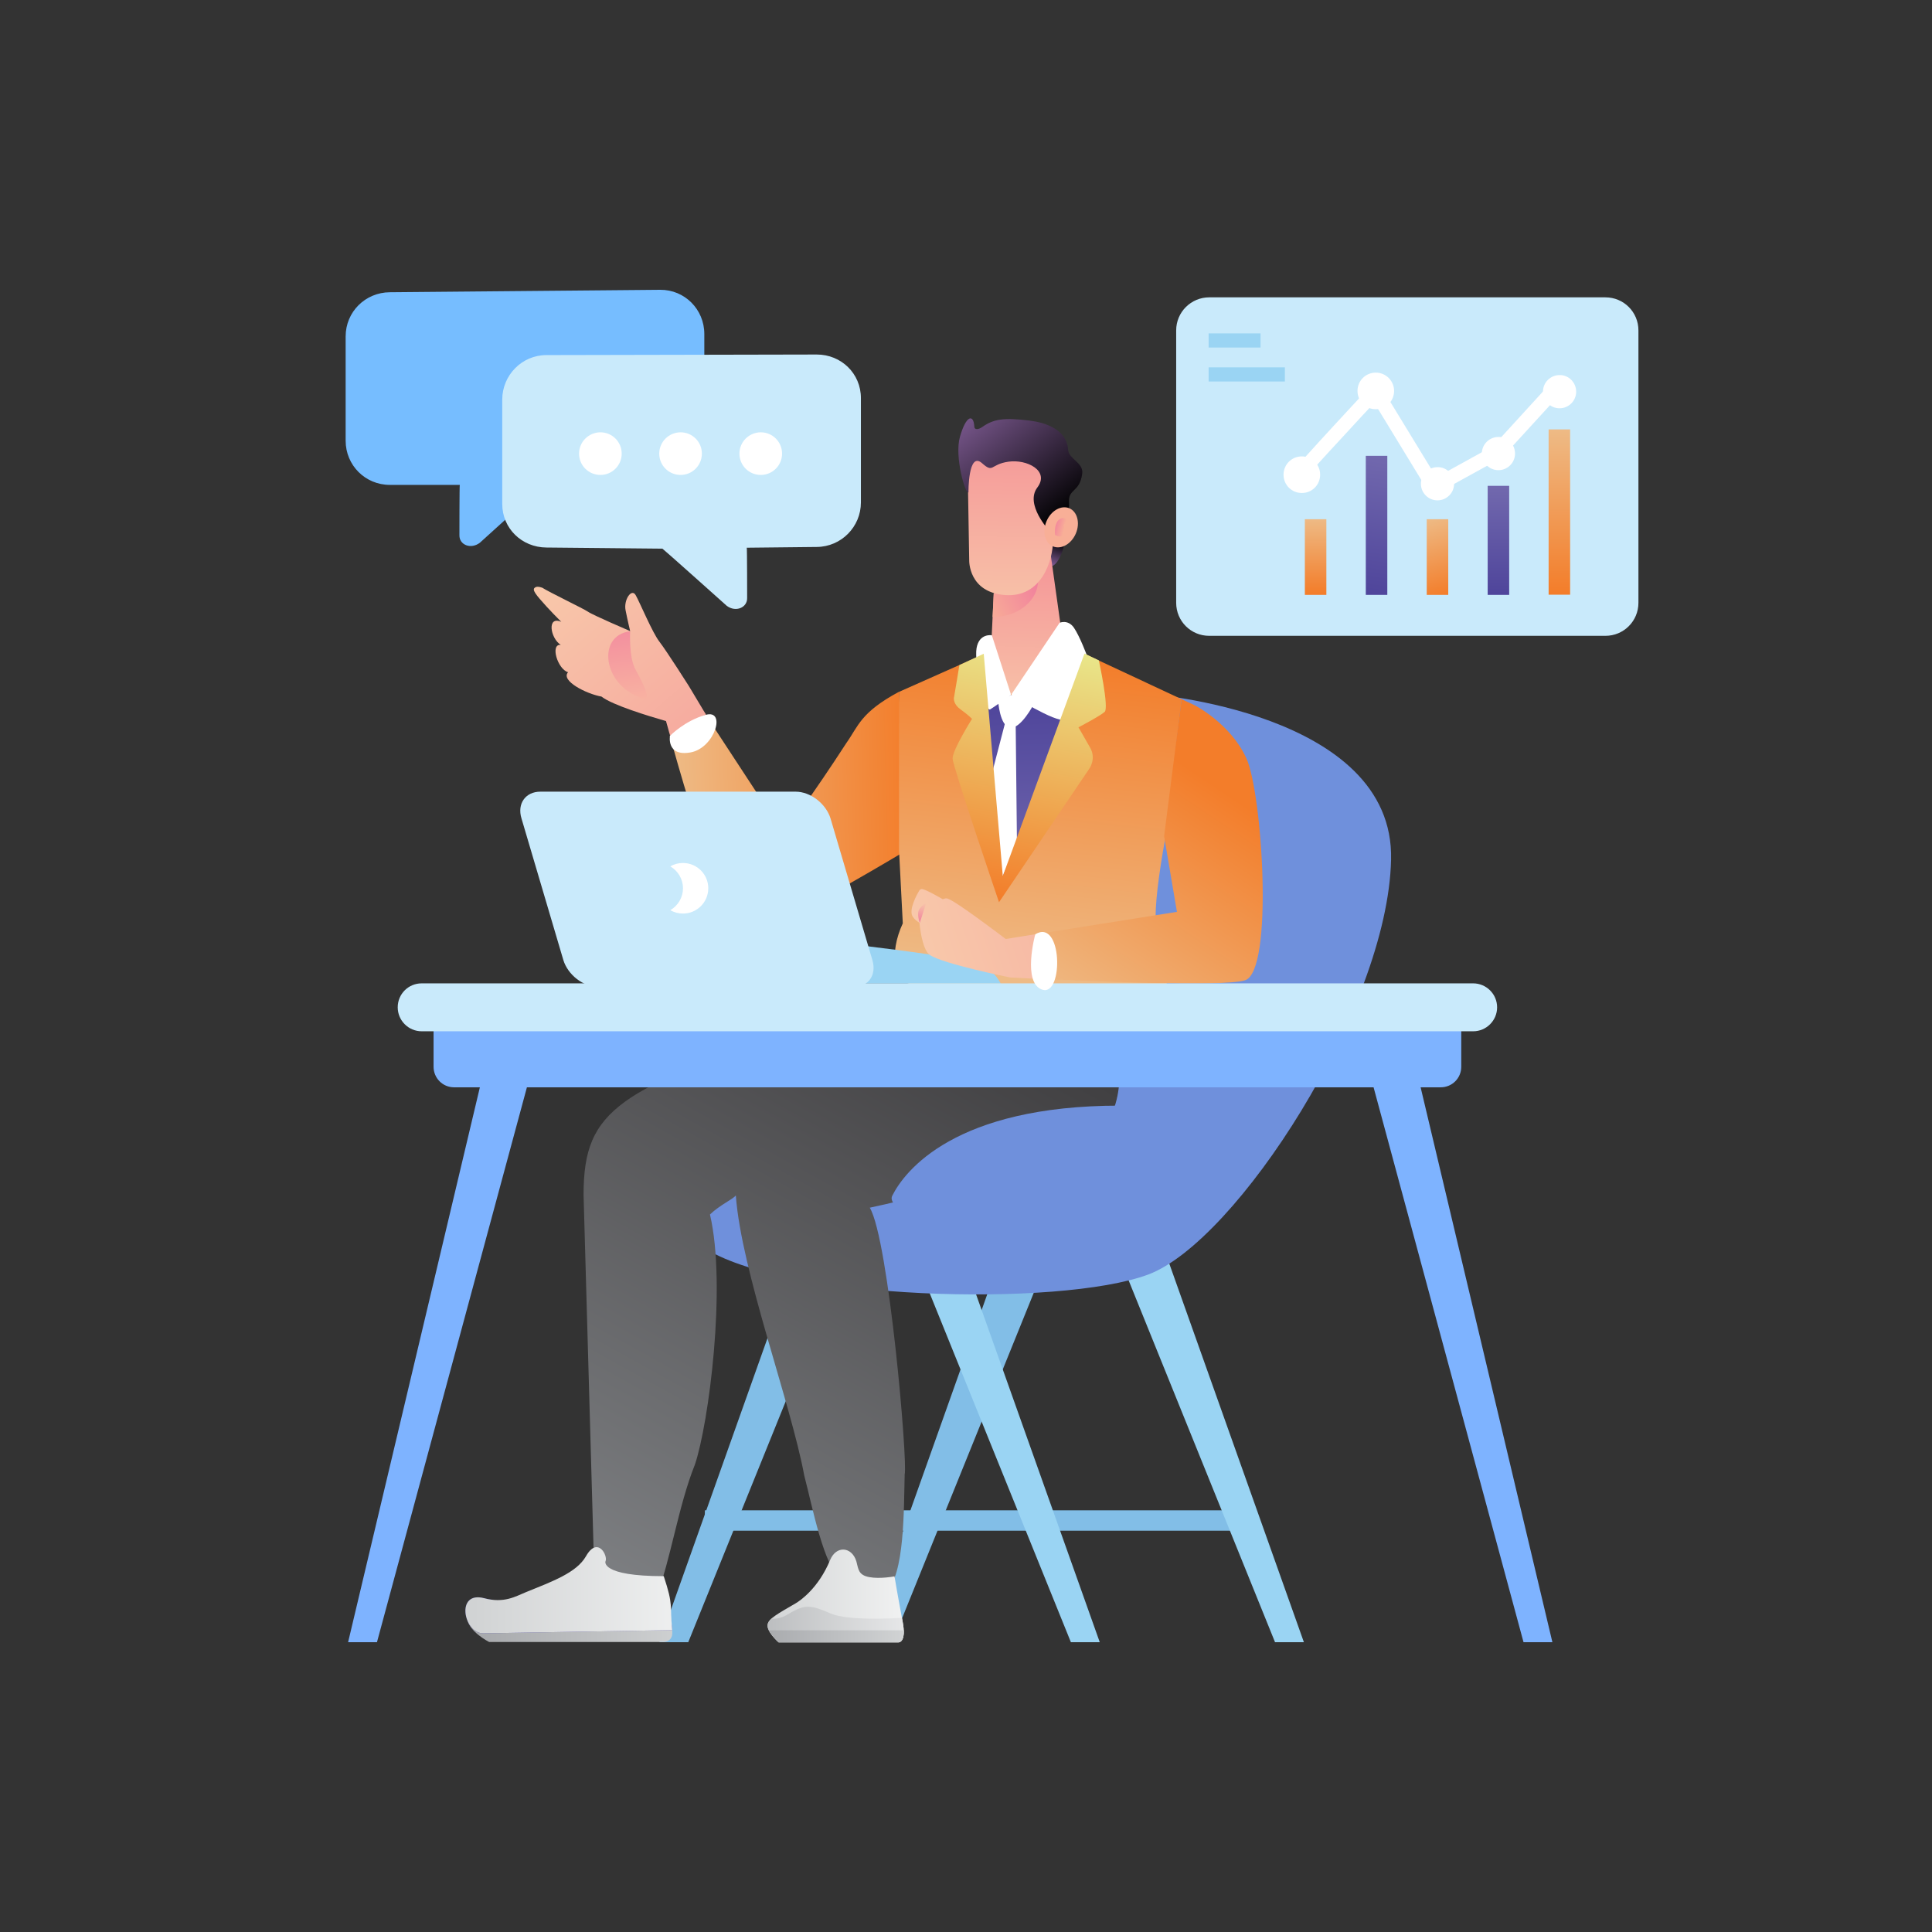 <?xml version="1.0" encoding="utf-8"?>
<!-- Generator: Adobe Illustrator 25.1.0, SVG Export Plug-In . SVG Version: 6.00 Build 0)  -->
<svg version="1.1" id="Layer_1" xmlns="http://www.w3.org/2000/svg" xmlns:xlink="http://www.w3.org/1999/xlink" x="0px" y="0px"
	 viewBox="0 0 1024 1024" style="enable-background:new 0 0 1024 1024;" xml:space="preserve">
<rect x="0" y="0" width="1024" height="1024" fill="#333333" stroke="none"/>
<style type="text/css">
	.st0{fill:#82BEE7;}
	.st1{fill:#9AD4F3;}
	.st2{fill:#6F90DC;}
	.st3{fill:#7EB3FF;}
	.st4{fill:url(#path7657_1_);}
	.st5{fill:url(#path11167-7-5_2_);}
	.st6{fill:#FFFFFF;}
	.st7{fill:#76BDFF;}
	.st8{fill:url(#path9721-0-1_1_);}
	.st9{fill:#C9EAFB;}
	.st10{fill:url(#path7616_1_);}
	.st11{fill:url(#path7614_1_);}
	.st12{fill:url(#path7596_1_);}
	.st13{fill:url(#path9739-2-3_1_);}
	.st14{fill:url(#path9743-8-1_1_);}
	.st15{fill:url(#path9745-8-2_1_);}
	.st16{fill:url(#path9753-2-72_1_);}
	.st17{fill:url(#path14534_1_);}
	.st18{fill:#F8AF97;}
	.st19{fill:url(#path9785-7-29_1_);}
	.st20{fill:url(#path7584_1_);}
	.st21{fill:url(#path10160-3-3_1_);}
	.st22{fill:url(#path10190-87_1_);}
	.st23{fill:url(#path10208-2_1_);}
	.st24{fill:url(#path7582_1_);}
	.st25{fill:url(#path7667_1_);}
	.st26{fill:url(#path7758_1_);}
	.st27{fill:url(#path7816_1_);}
	.st28{fill:url(#path7829_1_);}
	.st29{fill:url(#rect7843_1_);}
	.st30{fill:url(#rect7845_1_);}
	.st31{fill:url(#rect7847_1_);}
	.st32{fill:url(#rect7849_1_);}
	.st33{fill:url(#rect7851_1_);}
	.st34{fill:url(#path11155-8-5_1_);}
</style>
<g>
	<g id="g14377" transform="translate(-59.208,-23.002)">
		<path id="rect14358" class="st0" d="M432.8,823.5H720v10.8H432.8V823.5z"/>
		<path id="path14360" class="st1" d="M677.8,689.5l72.5,203.9H735l-82.5-203.9H677.8z"/>
		<path id="path14362" class="st0" d="M589.4,689.5l-72.5,203.9h15.3l82.5-203.9H589.4z"/>
		<path id="path14364" class="st0" d="M481.2,689.5l-72.5,203.9H424l82.5-203.9H481.2z"/>
		<path id="path14366" class="st1" d="M569.6,689.5l72.5,203.9h-15.3l-82.5-203.9H569.6z"/>
	</g>
	<path id="path14368" class="st2" d="M607.8,367.7c0,0,131.4,9.3,129.5,88c-1.8,78.7-82.1,202.6-128.9,219.9
		c-46.8,17.3-193.9,13.7-236.1-14.8c-42.2-28.4-19.1-77.7,18.3-73c37.3,4.7,163.8-67.4,173.5-124.8
		C574,405.6,581.5,370.7,607.8,367.7L607.8,367.7z"/>
	<path id="path13845" class="st3" d="M257,565.1l-72.5,305.3h15.3l82.5-305.3H257z"/>
	
		<linearGradient id="path7657_1_" gradientUnits="userSpaceOnUse" x1="2233.471" y1="1498.716" x2="2272.911" y2="1498.716" gradientTransform="matrix(2.835 0 0 -2.835 -6078.261 5110.567)">
		<stop  offset="0" style="stop-color:#A7A9AC"/>
		<stop  offset="1" style="stop-color:#D1D3D4"/>
	</linearGradient>
	<path id="path7657" class="st4" d="M356.3,864v1.8c0,3-2.4,4.5-4.6,4.5h-12.8l-9.7,0H277h-17.7c0,0-11.7-5.8-11.8-13.4
		c-0.1-7.7,13.4,3.3,27.5,3.3h75.9L356.3,864z"/>
	
		<linearGradient id="path11167-7-5_2_" gradientUnits="userSpaceOnUse" x1="2954.43" y1="-677.954" x2="2890.039" y2="-794.486" gradientTransform="matrix(2.835 0 0 -2.835 -7874.337 -1393.557)">
		<stop  offset="0" style="stop-color:#414042"/>
		<stop  offset="1" style="stop-color:#808285"/>
	</linearGradient>
	<path id="path11167-7-5_1_" class="st5" d="M315,834.9l33,10.9c7.3-18.3,11.5-47.6,20.3-69.5c7.3-21.5,16.9-94.6,8-132.6
		c5.3-5.1,12.1-8,13.7-10.1c2.9,40.1,29.2,110.2,36.3,148.6c4.2,15.8,10.2,48.4,19.9,55.5l23.3,6.1c10.1-8.9,9.5-44.1,10-62.4
		c1.7-6-8.4-124.4-18.5-141.3c11-2.2,115.5-26.2,126.2-45.4c11.4-20.5,4.4-44.1-0.3-60.8c-2.9-10.4-129,1-129,1v0
		c0,0-95.1,26-126.5,48.9c-17.2,12.5-22.1,26.1-22.1,49.5"/>
	<path id="path14370" class="st2" d="M674.5,548.8c0,0,6.6,37.2-80.9,37.2c-87.5,0-114.1,34.6-120.7,47.8
		c-6.6,13.1,91.5,42.7,149.9,3.3C681.1,597.7,674.5,548.8,674.5,548.8L674.5,548.8z"/>
	<path id="path13847" class="st3" d="M750.3,565.1l72.5,305.3h-15.3L725,565.1H750.3z"/>
	<path id="path9715-9-04" class="st6" d="M487.4,513c-0.5,0-12.7,19-4.7,20.2c44.6,6.3,89.4,9.8,135.3,1.7
		c7.8-1.4-6.2-21.8-6.7-21.8H487.4z"/>
	<path id="path14543" class="st7" d="M349.9,153.6c13-0.1,23.4,10.4,23.4,23.4v55.3c0,13-10.4,23.1-23.4,23.4l-61.5,1.3
		c-0.7,0.4-34.1,30.7-34.1,30.7c-4.8,3.6-10.9,1.1-10.8-4c0,0,0-26.3,0.2-26.7h-37.1c-13,0-23.4-10.4-23.4-23.4v-55.3
		c0-13,10.4-23.3,23.4-23.4L349.9,153.6z"/>
	
		<linearGradient id="path9721-0-1_1_" gradientUnits="userSpaceOnUse" x1="494.206" y1="-3866.671" x2="660.438" y2="-3885.845" gradientTransform="matrix(0.75 0 -0.106 -0.75 -424.29 -2481.008)">
		<stop  offset="0" style="stop-color:#EEBB86"/>
		<stop  offset="1" style="stop-color:#F37D2A"/>
	</linearGradient>
	<path id="path9721-0-1" class="st8" d="M480.6,450.6l-4.1-83.9l-0.1,0c-20.4,11-21.4,18.1-27.8,27.1
		c-17.4,26.9-33.2,48.2-33.2,48.2L374,378.8c-0.6,0.4-0.7,0.3-1.4,0.8c-2.9,1.7-6.7,3.9-10.4,6.1c-3.6,2.2-4.5,2.7-7.2,4.3
		c4.4,15.8,16.1,56.7,25.3,79.6c2.8,7,9.9,24.7,28.8,19.6C422.1,485.8,480.6,450.6,480.6,450.6L480.6,450.6z"/>
	<path id="rect7840" class="st9" d="M640.9,157.6h210c9.7,0,17.5,7.8,17.5,17.5v144.4c0,9.7-7.8,17.5-17.5,17.5h-210
		c-9.7,0-17.5-7.8-17.5-17.5V175.1C623.4,165.4,631.3,157.6,640.9,157.6z"/>
	
		<linearGradient id="path7616_1_" gradientUnits="userSpaceOnUse" x1="737.551" y1="-4001.189" x2="763.943" y2="-3767.334" gradientTransform="matrix(0.75 0 -0.106 -0.75 -424.29 -2481.008)">
		<stop  offset="0" style="stop-color:#EEBB86"/>
		<stop  offset="1" style="stop-color:#F37D2A"/>
	</linearGradient>
	<path id="path7616" class="st10" d="M626.3,370.6l-70.2-32.8l-25.4,4.8l-54.2,24.1v83.9l2,38.8c-7.4,15.9-5,31.7,6.3,32.7
		c45.6,8.8,89.1,5.3,132.4,0c8.2-4.8,6.5-22.9-4.6-31.8c-0.7-9.9,1.6-27.1,4.9-45.4L626.3,370.6z"/>
	
		<linearGradient id="path7614_1_" gradientUnits="userSpaceOnUse" x1="769.011" y1="-4039.792" x2="892.147" y2="-3873.218" gradientTransform="matrix(0.75 0 -0.106 -0.75 -424.29 -2481.008)">
		<stop  offset="0" style="stop-color:#EEBB86"/>
		<stop  offset="1" style="stop-color:#F37D2A"/>
	</linearGradient>
	<path id="path7614" class="st11" d="M626.3,370.6l-9.3,72.6l6.8,40.1l-75,11.9l-1,23.4c26.2,1.3,99.3,4.7,112,1
		c15.4-4.5,9.3-99.1,0.8-117.7c-8.5-18.6-27.6-28.2-27.6-28.2L626.3,370.6z"/>
	
		<linearGradient id="path7596_1_" gradientUnits="userSpaceOnUse" x1="563.401" y1="-3893.364" x2="428.119" y2="-3716.47" gradientTransform="matrix(0.75 0 -0.106 -0.75 -424.29 -2481.008)">
		<stop  offset="0" style="stop-color:#F59999"/>
		<stop  offset="1" style="stop-color:#F8C8AA"/>
	</linearGradient>
	<path id="path7596" class="st12" d="M284.9,311c-0.5,0-0.9,0.1-1.3,0.4c-1.9,1.1,0.4,3.8,6.1,10.1c2.1,2.3,4.9,5.2,7.8,8.1
		c-7.7-3.4-5.9,8.6-0.3,12.2c-5.7-0.6-1.7,12.9,3.9,14.5c-4.1,4.5,9.7,11.5,17.7,12.9c5.7,4.5,25.2,10.4,34.2,13
		c0.3,0.9,1.3,4.7,1.7,6.1c0.1,0.3,0.4,1.3,0.5,1.6c2.7-1.6,3.5-2.1,7.2-4.3c3.7-2.2,7.4-4.4,10.4-6.1c0.7-0.4,0.8-0.4,1.4-0.8
		l-1.2-1.9l-7.9-13.2c0,0-11.8-18.6-15.6-23.5c-3.8-4.9-10.4-20.9-12.6-24.7c-2.2-3.8-6.5,2.7-5.3,8.2c1.1,5.6,2.4,10.9,2.4,10.9
		s-20.1-8.6-22.4-10.3c-2.3-1.6-20.7-10.4-24.2-12.7C286.5,311.2,285.7,311,284.9,311L284.9,311z"/>
	
		<linearGradient id="path9739-2-3_1_" gradientUnits="userSpaceOnUse" x1="2955.814" y1="-592.163" x2="2954.456" y2="-596.21" gradientTransform="matrix(2.834 -4.820000e-02 -4.820000e-02 -2.834 -7845.33 -1249.149)">
		<stop  offset="0" style="stop-color:#000000"/>
		<stop  offset="1" style="stop-color:#735386"/>
	</linearGradient>
	<path id="path9739-2-3" class="st13" d="M565.1,283.9c0,0-2.1,13.8-7.3,16.1C552.5,302.3,552.9,280.9,565.1,283.9z"/>
	
		<linearGradient id="path9743-8-1_1_" gradientUnits="userSpaceOnUse" x1="2947.225" y1="-599.09" x2="2946.457" y2="-628.052" gradientTransform="matrix(2.835 0 0 -2.835 -7808.632 -1396.499)">
		<stop  offset="0" style="stop-color:#F59999"/>
		<stop  offset="1" style="stop-color:#F8C8AA"/>
	</linearGradient>
	<path id="path9743-8-1" class="st14" d="M556.9,294l6.7,47.8c-17.9,31.4-38.5,35.6-38.5,6.2l1.6-33.5L556.9,294z"/>
	
		<linearGradient id="path9745-8-2_1_" gradientUnits="userSpaceOnUse" x1="2960.698" y1="-648.156" x2="2951.474" y2="-654.207" gradientTransform="matrix(3.008 0 0 -3.585 -8354.587 -2017.646)">
		<stop  offset="0" style="stop-color:#F17D9D"/>
		<stop  offset="1" style="stop-color:#F8AF97"/>
	</linearGradient>
	<path id="path9745-8-2" class="st15" d="M548.9,299.5l-22.2,15.1l-0.6,12.4c5.8,0,12.8-1.5,18.4-6.8
		C551.6,313.6,550.8,305.3,548.9,299.5z"/>
	
		<linearGradient id="path9753-2-72_1_" gradientUnits="userSpaceOnUse" x1="2947.315" y1="-574.297" x2="2946.524" y2="-608.271" gradientTransform="matrix(2.834 -4.820000e-02 -4.820000e-02 -2.834 -7845.33 -1249.149)">
		<stop  offset="0" style="stop-color:#F59999"/>
		<stop  offset="1" style="stop-color:#F8C8AA"/>
	</linearGradient>
	<path id="path9753-2-72" class="st16" d="M512.9,249.2l0.8,47.8c0,0-0.5,17,19.1,18.4c19.6,1.4,25.3-19,25.3-28.7
		c0-9.7-0.4-25.2-0.7-40.3C557.1,231.3,512.5,225,512.9,249.2L512.9,249.2z"/>
	
		<linearGradient id="path14534_1_" gradientUnits="userSpaceOnUse" x1="2302.067" y1="1655.746" x2="2283.13" y2="1671.935" gradientTransform="matrix(2.776 0.576 0.576 -2.776 -6781.579 3545.696)">
		<stop  offset="0" style="stop-color:#000000"/>
		<stop  offset="1" style="stop-color:#735386"/>
	</linearGradient>
	<path id="path14534" class="st17" d="M549.3,223.5c-1.2-0.2-2.4-0.4-3.7-0.6c-13.5-1.6-18.9-0.9-25.1,3.5c-1.6,1.1-4,1.8-4.1-0.4
		c-0.4-6.6-4.3-6.1-7.6,5.5c-3,10.4,2.8,30.5,4.5,29.5c0,0-0.2-22.1,7.2-15.5c6.2,5.5,4.2,0.6,14-0.8c9.8-1.4,22,4.8,15.3,13.7
		c-6.7,8.9,6.2,22.7,6.2,22.7s5.4-0.5,6-0.9c0.4-0.2,5.1-5.1,4.6-14c-0.4-7.4,5.6-5,7-15.1c0.8-6-7.2-7.7-7.5-12.8
		C565.7,230.7,559.4,225.6,549.3,223.5L549.3,223.5z"/>
	<path id="path9783-9-5" class="st18" d="M570.2,282.8c-2.4,5.6-7.8,8.6-12.1,6.8c-4.3-1.8-5.8-7.8-3.4-13.4
		c2.4-5.6,7.8-8.6,12.1-6.8C571,271.2,572.6,277.2,570.2,282.8z"/>
	
		<linearGradient id="path9785-7-29_1_" gradientUnits="userSpaceOnUse" x1="2955.133" y1="-589.235" x2="2957.34" y2="-589.846" gradientTransform="matrix(2.834 -4.820000e-02 -4.820000e-02 -2.834 -7845.33 -1249.149)">
		<stop  offset="0" style="stop-color:#F17D9D"/>
		<stop  offset="1" style="stop-color:#F8AF97"/>
	</linearGradient>
	<path id="path9785-7-29" class="st19" d="M559.2,283.5c0-0.3-0.6-5.2,1.7-7.7c2.3-2.5,5.6-0.5,5.2,0.5c-0.4,1-2.8,1-2.2,2.5
		C564.5,280.2,564.9,286.7,559.2,283.5L559.2,283.5z"/>
	
		<linearGradient id="path7584_1_" gradientUnits="userSpaceOnUse" x1="2335.845" y1="1671.634" x2="2336.58" y2="1637.163" gradientTransform="matrix(2.835 0 0 -2.835 -6078.261 5110.567)">
		<stop  offset="0" style="stop-color:#4F459B"/>
		<stop  offset="1" style="stop-color:#7269AE"/>
	</linearGradient>
	<path id="path7584" class="st20" d="M516.6,374l19.2-5.7l33.5,9L535,464.3l-3.7,0.5L516.6,374z"/>
	<path id="path7704" class="st6" d="M538.3,380.6l0.7,66.2l-7.7,18l-10.2-37l12.1-46.5L538.3,380.6z"/>
	<path id="path10224-7" class="st6" d="M535.9,368.3c0,0,23.7,14.9,28.3,13.1c4.6-1.8,12-33.7,12-33.7s-3.8-10.3-7-15
		c-3.2-4.6-7.6-2.6-7.6-2.6L535.9,368.3z"/>
	<path id="path10226-3" class="st6" d="M535.9,368.3c0,0-8.5,6.1-11.1,7.7c-2.6,1.5-8.6-24.5-7.2-32.5c1.4-8,8.1-6.8,8.1-6.8
		L535.9,368.3z"/>
	<path id="rect13849" class="st3" d="M240.7,533.1h522.9c6.1,0,10.9,4.9,10.9,10.9v21.4c0,6.1-4.9,10.9-10.9,10.9H240.7
		c-6.1,0-10.9-4.9-10.9-10.9V544C229.7,538,234.6,533.1,240.7,533.1z"/>
	<path id="path14404" class="st1" d="M405.5,493.1l0.3,0.9c0.1,0,0.1,0,0.2,0l0.2-0.8L405.5,493.1z M405.9,494.1l-6.8,27.2h131.3
		c-1.1-2.1-3-4.9-6.2-7.9C517.1,506.4,438.7,500.2,405.9,494.1z"/>
	<path id="path13852" class="st9" d="M223.5,521.2h557.3c7,0,12.7,5.7,12.7,12.7c0,7-5.7,12.7-12.7,12.7H223.5
		c-7,0-12.7-5.7-12.7-12.7C210.8,526.9,216.4,521.2,223.5,521.2z"/>
	
		<linearGradient id="path10160-3-3_1_" gradientUnits="userSpaceOnUse" x1="2899.115" y1="573.84" x2="2901.451" y2="554.221" gradientTransform="matrix(2.835 0 -0.4 -2.835 -7666.933 1941.808)">
		<stop  offset="0" style="stop-color:#F17D9D"/>
		<stop  offset="1" style="stop-color:#F8B1A1"/>
	</linearGradient>
	<path id="path10160-3-3" class="st21" d="M340.8,370.2c5.1,1.5-0.5-8.9-4-15.4c-3.6-6.5-2.8-20.2-2.8-20.2
		C316,336.7,319.4,363.8,340.8,370.2L340.8,370.2z"/>
	<path id="rect14401" class="st9" d="M286.4,419.6h135.3c7.9,0,16.1,6.4,18.5,14.2l22.2,75.1c2.3,7.9-2.1,14.2-10,14.2H317.1
		c-7.9,0-16.1-6.4-18.5-14.2l-22.2-75.1C274,426,278.5,419.6,286.4,419.6L286.4,419.6z"/>
	<g id="g14349" transform="matrix(1,0,0.141,1,-3.543,-22.113)">
		
			<linearGradient id="path10190-87_1_" gradientUnits="userSpaceOnUse" x1="1832.918" y1="-5853.337" x2="2087.478" y2="-5755.363" gradientTransform="matrix(-0.682 0.312 -0.408 -0.638 -506.61 -3800.005)">
			<stop  offset="0" style="stop-color:#F59999"/>
			<stop  offset="1" style="stop-color:#F8C8AA"/>
		</linearGradient>
		<path id="path10190-87" class="st22" d="M479.2,517.3l-15.9,2.5c0,0-24.4-20.9-28.1-21.5c-0.7-0.1-1.5,0.1-2.3,0.4
			c-4.2-2.6-7.8-4.7-9.8-5.3l0,0c-1-0.3-1.7,0.3-1.9,0.6c-1.5,2-7.4,10.4-5.5,14c0.7,1.3,1.8,2.4,3.1,3.2c-0.3,6.3,0.2,14.8,3,17
			c6.2,4.8,41,12,41,12s6.4,0.3,11.9,0.6L479.2,517.3z"/>
		
			<linearGradient id="path10208-2_1_" gradientUnits="userSpaceOnUse" x1="2371.644" y1="1152.214" x2="2368.348" y2="1155.539" gradientTransform="matrix(-2.577 1.18 -1.544 -2.411 8309.648 491.409)">
			<stop  offset="0" style="stop-color:#F17D9D"/>
			<stop  offset="1" style="stop-color:#F8C8AA"/>
		</linearGradient>
		<path id="path10208-2" class="st23" d="M419,511.2l5-10.8c0,0-4.2,2.5-5,5C418.2,507.9,418.9,511.2,419,511.2L419,511.2z"/>
	</g>
	<path id="path14409" class="st6" d="M362,457.4c-2.4,0-4.7,0.6-6.7,1.8c4.1,2.4,6.7,6.8,6.7,11.6c0,4.8-2.6,9.2-6.7,11.6
		c2,1.2,4.3,1.8,6.7,1.8c7.4,0,13.4-6,13.4-13.4C375.4,463.4,369.4,457.4,362,457.4z"/>
	<path id="rect14536" class="st9" d="M289.6,188.2c-13,0-23.4,10.7-23.4,23.6v55.3c0,13,10.4,23,23.4,23.1l61.5,0.6
		c0.7,0.4,34.1,30.3,34.1,30.3c4.8,3.6,10.9,0.9,10.8-4.1c0,0,0-26.3-0.2-26.7l37.1-0.4c13-0.1,23.4-10.7,23.4-23.6v-55.3
		c0-13-10.4-23.1-23.4-23.1L289.6,188.2z"/>
	<g id="g14556" transform="translate(-63.385,-23.971)">
		<path id="path14545" class="st6" d="M381.5,253.1c-6.2,0.1-11.2,5.1-11.2,11.3c0,6.3,5.1,11.3,11.3,11.3l0,0
			c6.3,0,11.3-5.1,11.3-11.3l0,0c0-6.3-5.1-11.3-11.3-11.3l0,0C381.6,253.1,381.5,253.1,381.5,253.1z"/>
		<path id="path14549" class="st6" d="M424,253.1c-6.2,0.1-11.2,5.1-11.2,11.3c0,6.3,5.1,11.3,11.3,11.3l0,0
			c6.3,0,11.3-5.1,11.3-11.3l0,0c0-6.3-5.1-11.3-11.3-11.3l0,0C424,253.1,424,253.1,424,253.1z"/>
		<path id="path14551" class="st6" d="M466.5,253.1c-6.2,0.1-11.2,5.1-11.2,11.3c0,6.3,5.1,11.3,11.3,11.3l0,0
			c6.3,0,11.3-5.1,11.3-11.3l0,0c0-6.3-5.1-11.3-11.3-11.3l0,0C466.5,253.1,466.5,253.1,466.5,253.1z"/>
	</g>
	
		<linearGradient id="path7582_1_" gradientUnits="userSpaceOnUse" x1="2339.193" y1="1683.991" x2="2329.837" y2="1634.551" gradientTransform="matrix(2.835 0 0 -2.835 -6078.261 5110.567)">
		<stop  offset="0" style="stop-color:#E8EB8E"/>
		<stop  offset="1" style="stop-color:#F37D2A"/>
	</linearGradient>
	<path id="path7582" class="st24" d="M574.8,346.4l-43.3,117.9l-10.1-117.8l-12.9,6c0,0-2.6,15.9-2.8,16.8c-0.3,0.9-0.4,4,3.4,6.7
		c3.7,2.6,6.1,5,6.1,5s-10.5,16.7-10.3,21.1c0.2,4.4,24.6,76.1,24.6,76.1l47.6-70.4c0,0,4.2-5.3,0.7-11.5
		c-3.5-6.2-6.2-10.8-6.2-10.8s11.5-6,13.9-8.2c2.4-2.2-3.1-27.3-3.1-27.3L574.8,346.4z"/>
	<path id="path7624" class="st6" d="M355.1,390c0,0-2,11.1,10.9,8.8c12.9-2.3,19.1-23.1,8-19.9C362.9,382,355.1,390,355.1,390
		L355.1,390z"/>
	<path id="path7626" class="st6" d="M548.7,495.2c0,0-7.1,26.1,3.9,29.4C563.8,527.9,563.1,486.4,548.7,495.2z"/>
	
		<linearGradient id="path7667_1_" gradientUnits="userSpaceOnUse" x1="136.354" y1="-4362.631" x2="297.717" y2="-4362.631" gradientTransform="matrix(0.75 0 0 -0.75 144.387 -2415.807)">
		<stop  offset="0" style="stop-color:#30307F"/>
		<stop  offset="1" style="stop-color:#655CA7"/>
	</linearGradient>
	<path id="path7667" class="st25" d="M253.4,846.6c-11.4-0.2-6.9,19.1,2.7,19.1l100.2-1.7c0-2.9-1.1-5.5-0.7-8.2h-67
		c-19.3,0-25.6-5-27.6-7.9c-1.3-0.2-2.8-0.4-4.3-0.8C255.5,846.8,254.4,846.6,253.4,846.6z"/>
	<path id="path7702" class="st6" d="M529,371.3c0,0,0.9,13.7,6.4,14.4c5.5,0.7,12.2-11.7,12.8-13.1c0.5-1.5-12.3-4.2-12.3-4.2
		L529,371.3z"/>
	
		<linearGradient id="path7758_1_" gradientUnits="userSpaceOnUse" x1="2286.004" y1="1504.531" x2="2313.276" y2="1504.531" gradientTransform="matrix(2.835 0 0 -2.835 -6078.261 5110.567)">
		<stop  offset="0" style="stop-color:#D1D3D4"/>
		<stop  offset="1" style="stop-color:#F1F2F2"/>
	</linearGradient>
	<path id="path7758" class="st26" d="M446.9,821.3c-2.6,0-5.3,1.7-6.9,5.5c-6.2,15-15.9,21.6-18.3,23c-10,5.8-14,8-14.8,11
		c-1,3.7,5.8,9.7,5.8,9.7h6.6h13.9h43c0,0,4.4,0.3,2.2-11.1c-2.2-11.4-4.3-23.9-4.3-23.9s-7.6,1.5-13.4,0.4
		c-5.8-1.1-5.7-4.2-6.8-8.3C452.7,823.5,449.8,821.3,446.9,821.3L446.9,821.3z"/>
	
		<linearGradient id="path7816_1_" gradientUnits="userSpaceOnUse" x1="349.875" y1="-4369.069" x2="446.08" y2="-4369.069" gradientTransform="matrix(0.75 0 0 -0.75 144.387 -2415.807)">
		<stop  offset="0" style="stop-color:#BCBEC0"/>
		<stop  offset="1" style="stop-color:#E6E7E8"/>
	</linearGradient>
	<path id="path7816" class="st27" d="M428.5,851.6c-3.2,0-6.1,1.1-10.5,3.8c-4.1,2.5-7,2.7-9.2,2.5c-1,1-1.7,1.9-1.9,2.9
		c-1,3.7,5.8,9.7,5.8,9.7h6.6h13.9h43c0,0,4.4,0.3,2.2-11.1c-0.1-0.6-0.2-1.3-0.4-1.9c-5.1,0.3-28.4,1.6-37.7-2.3
		C435.1,852.9,431.7,851.7,428.5,851.6z"/>
	
		<linearGradient id="path7829_1_" gradientUnits="userSpaceOnUse" x1="344.776" y1="-4964.693" x2="446.063" y2="-4964.693" gradientTransform="matrix(0.75 0 0 -2.144 144.387 -9776.118)">
		<stop  offset="4.468321e-03" style="stop-color:#A7A9AC"/>
		<stop  offset="1" style="stop-color:#D1D3D4"/>
	</linearGradient>
	<path id="path7829" class="st28" d="M407.5,864c1.6,3.2,5.2,6.4,5.2,6.4h6.6h13.9h43c0,0,2.5,0.2,2.8-4.8c0-0.5,0-1,0-1.5H407.5z"
		/>
	
		<linearGradient id="rect7843_1_" gradientUnits="userSpaceOnUse" x1="2370.44" y1="1691.709" x2="2374.469" y2="1717.708" gradientTransform="matrix(2.835 0 0 -2.835 -5995.395 5110.567)">
		<stop  offset="0" style="stop-color:#4F459B"/>
		<stop  offset="1" style="stop-color:#7269AE"/>
	</linearGradient>
	<path id="rect7843" class="st29" d="M723.9,241.6h11.4v73.7h-11.4V241.6z"/>
	
		<linearGradient id="rect7845_1_" gradientUnits="userSpaceOnUse" x1="2381.843" y1="1705.849" x2="2385.872" y2="1691.709" gradientTransform="matrix(2.835 0 0 -2.835 -5995.395 5110.567)">
		<stop  offset="0" style="stop-color:#EEBB86"/>
		<stop  offset="1" style="stop-color:#F37D2A"/>
	</linearGradient>
	<path id="rect7845" class="st30" d="M756.2,275.2h11.4v40.1h-11.4V275.2z"/>
	
		<linearGradient id="rect7847_1_" gradientUnits="userSpaceOnUse" x1="2395.26" y1="1691.709" x2="2395.26" y2="1712.092" gradientTransform="matrix(2.835 0 0 -2.835 -5995.395 5110.567)">
		<stop  offset="0" style="stop-color:#4F459B"/>
		<stop  offset="1" style="stop-color:#7269AE"/>
	</linearGradient>
	<path id="rect7847" class="st31" d="M788.5,257.5h11.4v57.8h-11.4V257.5z"/>
	
		<linearGradient id="rect7849_1_" gradientUnits="userSpaceOnUse" x1="2361.052" y1="1705.849" x2="2361.052" y2="1691.709" gradientTransform="matrix(2.835 0 0 -2.835 -5995.395 5110.567)">
		<stop  offset="0" style="stop-color:#EEBB86"/>
		<stop  offset="1" style="stop-color:#F37D2A"/>
	</linearGradient>
	<path id="rect7849" class="st32" d="M691.5,275.2H703v40.1h-11.4V275.2z"/>
	
		<linearGradient id="rect7851_1_" gradientUnits="userSpaceOnUse" x1="2406.664" y1="1722.615" x2="2406.664" y2="1691.709" gradientTransform="matrix(2.835 0 0 -2.835 -5995.395 5110.567)">
		<stop  offset="0" style="stop-color:#EEBB86"/>
		<stop  offset="1" style="stop-color:#F37D2A"/>
	</linearGradient>
	<path id="rect7851" class="st33" d="M820.8,227.6h11.4v87.6h-11.4V227.6z"/>
	<path id="path7853" class="st6" d="M770.7,256.4c0,4.9-4,8.8-8.8,8.8c-4.9,0-8.8-4-8.8-8.8c0-4.9,4-8.8,8.8-8.8
		C766.8,247.5,770.7,251.5,770.7,256.4z"/>
	<path id="path7857" class="st6" d="M699.7,251.6c0,5.4-4.3,9.7-9.7,9.7c-5.4,0-9.7-4.3-9.7-9.7c0-5.4,4.3-9.7,9.7-9.7
		C695.4,241.9,699.7,246.2,699.7,251.6z"/>
	<path id="path7863" class="st6" d="M835.4,207.6c0,4.9-4,8.8-8.8,8.8c-4.9,0-8.8-4-8.8-8.8c0-4.9,4-8.8,8.8-8.8
		C831.4,198.7,835.4,202.7,835.4,207.6z"/>
	<rect id="rect7865" x="640.6" y="176.7" class="st1" width="27.5" height="7.5"/>
	<rect id="rect7867" x="640.6" y="194.7" class="st1" width="40.4" height="7.5"/>
	<path id="path7871" class="st6" d="M738.9,207.2c0,5.4-4.3,9.7-9.7,9.7s-9.7-4.3-9.7-9.7c0-5.4,4.3-9.7,9.7-9.7
		S738.9,201.9,738.9,207.2z"/>
	<path id="path7873" class="st6" d="M803,240.4c0,4.9-4,8.8-8.8,8.8c-4.9,0-8.8-4-8.8-8.8c0-4.9,4-8.8,8.8-8.8
		C799.1,231.5,803,235.5,803,240.4z"/>
	<path id="path7879" class="st6" d="M823.8,202.7c-1,0-2,0.5-2.7,1.2l-29.7,32.5L761.3,253l-29.1-47.7c-1.1-1.8-3.4-2.3-5.1-1.3
		c-0.3,0.2-0.6,0.4-0.8,0.7c0,0-9.8,10.6-19.7,21.3c-4.9,5.4-9.9,10.7-13.6,14.9c-1.9,2.1-3.5,3.8-4.6,5.1c-0.6,0.6-1,1.2-1.4,1.5
		c-0.2,0.2-0.3,0.4-0.4,0.5c-0.1,0.2-0.1-0.1-0.6,0.9c-0.9,1.8-0.2,4.1,1.7,5c1.7,0.8,3.7,0.3,4.7-1.2c0,0,0,0,0,0
		c0-0.1,0.2-0.2,0.3-0.3c0.3-0.3,0.7-0.8,1.3-1.5c1.1-1.2,2.7-3,4.5-5c3.7-4.1,8.7-9.5,13.6-14.8c8.2-8.9,13.7-14.9,16.3-17.6
		l28.4,46.6c1,1.7,3.2,2.3,5,1.3l33.8-18.6c0.4-0.2,0.7-0.5,1-0.8l30.2-33c1.4-1.5,1.3-3.9-0.2-5.3
		C825.7,203,824.8,202.7,823.8,202.7L823.8,202.7z"/>
	
		<linearGradient id="path11155-8-5_1_" gradientUnits="userSpaceOnUse" x1="2865.816" y1="-791.529" x2="2907.695" y2="-791.529" gradientTransform="matrix(2.835 0 0 -2.835 -7874.337 -1400.807)">
		<stop  offset="4.468455e-03" style="stop-color:#D1D3D4"/>
		<stop  offset="1" style="stop-color:#F1F2F2"/>
	</linearGradient>
	<path id="path11155-8-5" class="st34" d="M356.3,864c-1.4-13.7,0.8-12.6-4.5-28.6c-33.6,0-30.9-7.8-30.9-7.8
		c1.5-2.9-4.1-13.7-10.3-2.8c-5,8.8-17.9,13.4-31.9,19.1c-5.4,2.2-11.5,6-22,3.2c-15.4-4.1-11,18.6-0.6,18.6L356.3,864z"/>
</g>
</svg>
